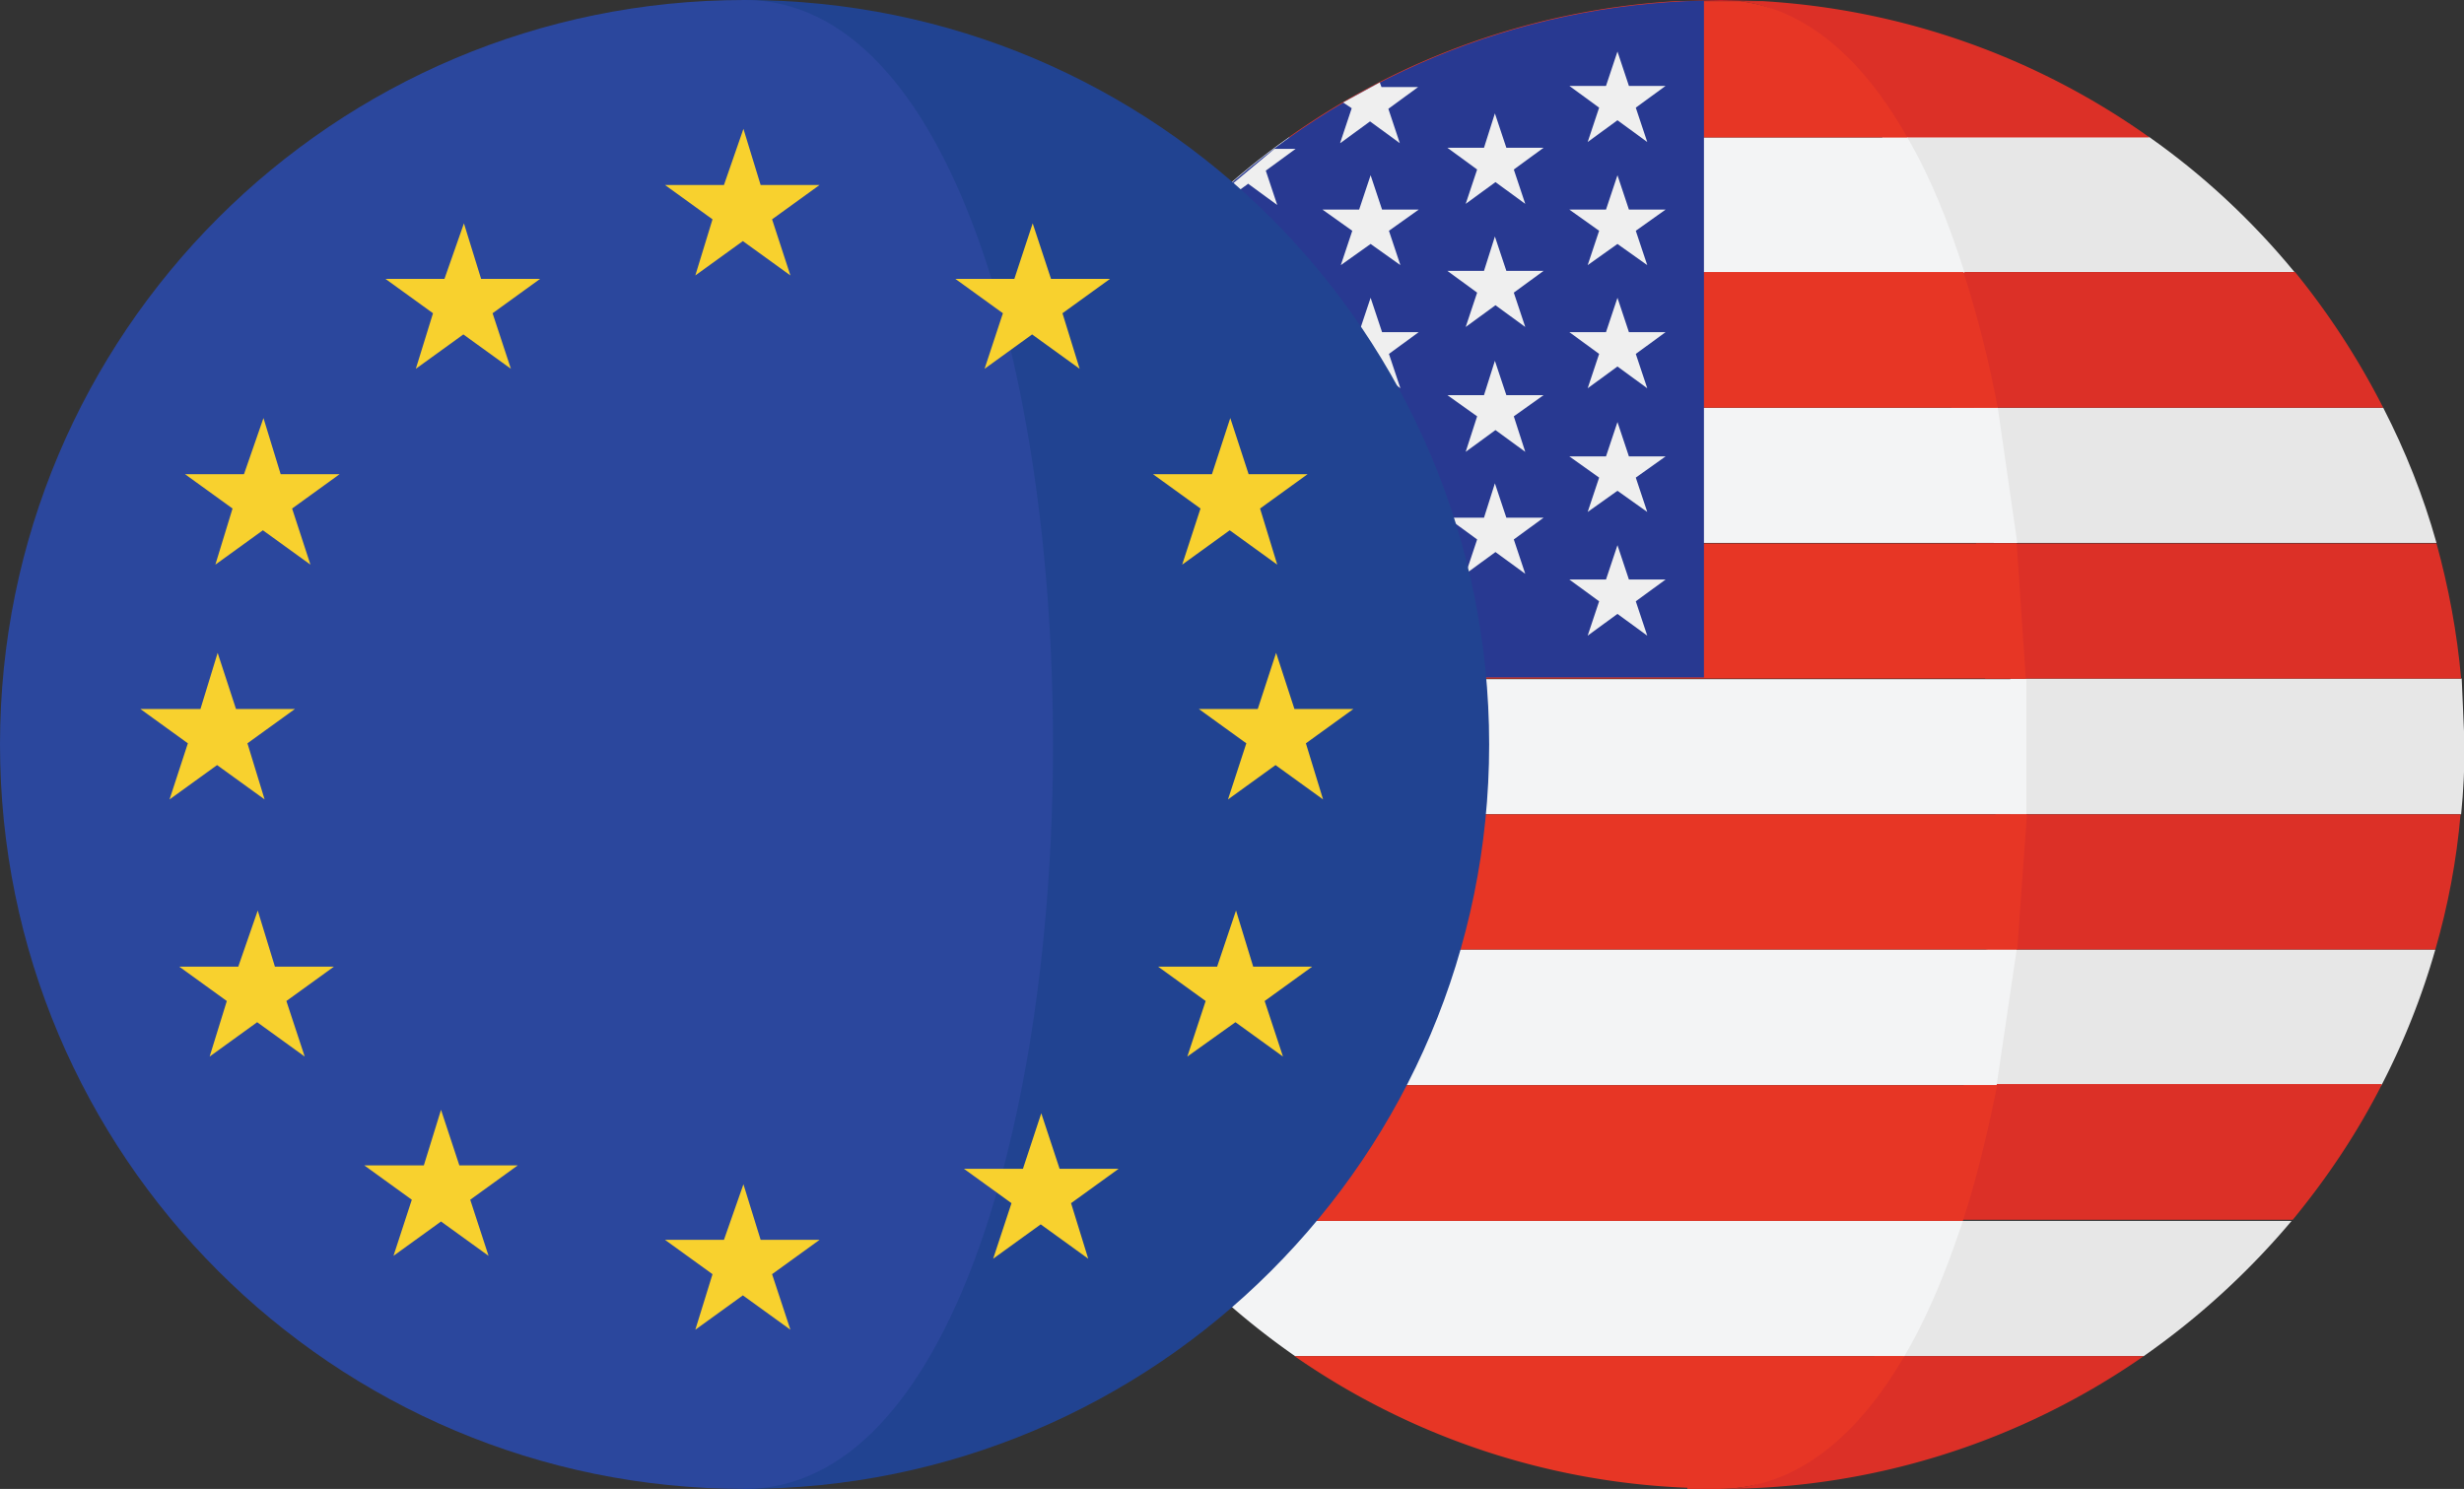 <svg xmlns="http://www.w3.org/2000/svg" xmlns:xlink="http://www.w3.org/1999/xlink" width="43.02" height="26"><rect width="100%" height="100%" fill="#333333" stroke="none"/><style>.E{fill:#e7e7e7}.F{fill:#dc3027}.G{fill:#f3f4f5}.H{fill:#e73625}</style><path d="M22.6 23.68zM30.02 0l-.76.02h1.52L30.02 0z" fill="#c42126"/><path d="M33.86 4.75h6.2c-.74-.9-1.6-1.7-2.54-2.36h-4.66c.38.68.7 1.48 1 2.36z" class="E"/><path d="M32.87 2.4h4.66A12.95 12.95 0 0030.78.02h-.4c1.18.15 1.72 1.02 2.5 2.37z" class="F"/><path d="M42.54 9.48c-.23-.82-.54-1.6-.93-2.36h-7.14l.34 2.36h7.73z" class="E"/><path d="M34.07 7.12h7.54a13.38 13.38 0 00-1.54-2.37h-6.6c.23.74.43 1.53.6 2.37z" class="F"/><path d="M35.1 14.22h7.87c.04-.4.06-.8.06-1.22l-.05-1.15H35.1v2.37z" class="E"/><path d="M42.97 11.85c-.07-.8-.22-1.6-.43-2.36H34.5l.16 2.36h8.32z" class="F"/><path d="M34.34 18.95h7.24a12.86 12.86 0 00.94-2.37H34.7l-.35 2.37z" class="E"/><path d="M42.52 16.58c.22-.76.37-1.55.44-2.36h-8.12l-.17 2.36h7.85z" class="F"/><path d="M37.43 23.68a13.46 13.46 0 002.58-2.36h-6.1c-.3.9-.62 1.7-1.02 2.36h4.54z" class="E"/><path d="M33.7 21.3h6.33c.6-.73 1.13-1.52 1.56-2.37h-7.3c-.16.84-.36 1.64-.6 2.37zM29.55 26h-.08.08zm.47 0a12.93 12.93 0 007.41-2.32h-4.7c-.84 1.44-1.4 2.32-2.7 2.32z" class="F"/><path d="M30.02 26c-.16 0-.3 0-.47-.01h.47z" fill="#c42126"/><path d="M33.3 2.4H22.5c-.95.67-1.8 1.47-2.54 2.36H34.3c-.28-.88-.6-1.68-1-2.36z" class="G"/><path d="M22.5 2.4h10.8C32.54 1.05 31.56.17 30.38.02h-1.12a12.98 12.98 0 00-6.75 2.37z" class="H"/><path d="M17.5 9.48h17.72l-.34-2.36H18.43a12.98 12.98 0 00-.92 2.36z" class="G"/><path d="M19.97 4.75c-.6.73-1.1 1.52-1.54 2.37h16.45c-.16-.84-.36-1.63-.6-2.37H19.96z" class="H"/><path d="M17.02 13l.06 1.22h18.3v-2.36H17.07L17.02 13z" class="G"/><path d="M17.07 11.85h18.3l-.16-2.36H17.5c-.22.76-.36 1.55-.44 2.36z" class="H"/><path d="M35.22 16.58h-17.7a12.86 12.86 0 00.94 2.37h16.4l.35-2.37z" class="G"/><path d="M17.52 16.58h17.7l.17-2.36h-18.3c.07.8.23 1.6.44 2.36z" class="H"/><path d="M22.6 23.68h10.65c.4-.68.73-1.48 1.02-2.36H20.03a13.17 13.17 0 002.58 2.36z" class="G"/><path d="M18.46 18.95a13.48 13.48 0 001.56 2.37h14.25c.24-.73.43-1.53.6-2.37h-16.4zm11 7.05h.55c1.32 0 2.4-.88 3.24-2.32H22.6a12.91 12.91 0 006.86 2.3z" class="H"/><path d="M29.75.01C23.1.15 17.66 5.3 17.07 11.83h12.68V.01z" fill="#283991"/><g fill="#efefef"><use xlink:href="#A"/><use xlink:href="#B"/><use xlink:href="#B" x="2.16" y="-5.39"/><path d="M21.78 6.3l.2.6h.64l-.52.37.2.62-.52-.38-.52.38.2-.62-.52-.37h.64z"/><use xlink:href="#B" x="2.16" y="-1.08"/><path d="M18 10.04l-.2-.6.52-.38h-.64L17.66 9l-.2.66.01-.01.5.38zm1.1-3.24l.52-.38.52.38-.2-.6.52-.38h-.64l-.2-.6-.2.6h-.24c-.04.07-.1.13-.13.2l.25.18-.2.6zm2.68-3.6l.52.38-.2-.6.52-.38h-.37l-.9.75-.08.24.52-.38zm1.62-.7l.52-.38.52.38-.2-.6.52-.38h-.64l-.03-.08-.64.35.15.1-.2.6z"/><use xlink:href="#A" x="4.31" y="-4.31"/><use xlink:href="#B" x="4.31" y="-4.32"/><use xlink:href="#A" x="4.31"/><use xlink:href="#B" x="4.31"/><use xlink:href="#C"/><use xlink:href="#C" y="2.15"/><path d="M26.1 6.3l.2.6h.65l-.52.37.2.62-.52-.38-.52.38.2-.62-.52-.37h.64z"/><use xlink:href="#C" y="6.46"/><use xlink:href="#B" x="8.62" y="-8.62"/><use xlink:href="#A" x="8.62" y="-4.31"/><use xlink:href="#B" x="8.62" y="-4.32"/><use xlink:href="#A" x="8.62"/><use xlink:href="#B" x="8.62"/></g><path d="M13 0v26c7.18 0 13-5.82 13-13S20.18 0 13 0z" fill="#214391"/><path d="M13 0C5.82 0 0 5.82 0 13s5.82 13 13 13 7.18-26 0-26z" fill="#2b479d"/><path d="M12.98 2.25l.3.98h1.03l-.83.6.32.98-.83-.6-.83.6.3-.98-.83-.6h1.03zm0 18.43l.3.97h1.03l-.83.6.32.97-.83-.6-.83.6.3-.97-.83-.6h1.03zM18.03 3.9l.32.97h1.03l-.83.6.3.97-.83-.6-.83.6.32-.97-.83-.6h1.03zm3.45 3.4l.32.98h1.03l-.83.6.3.98-.83-.6-.83.6.32-.98-.83-.6h1.03zm.1 8.6l.3.98h1.03l-.83.6.32.97-.83-.6-.84.6.32-.97-.83-.6h1.03zM4.6 7.3l.3.98h1.03l-.83.6.32.98-.83-.6-.83.6.3-.98-.83-.6h1.03zm17.68 4.1l.32.98h1.03l-.83.6.3.98-.83-.6-.83.6.32-.98-.83-.6h1.03zm-18.48 0l.32.98h1.03l-.83.6.3.98-.83-.6-.83.6.32-.98-.83-.6H3.5zm.7 4.5l.3.98h1.03l-.83.6.32.97-.83-.6-.83.6.3-.97-.83-.6h1.03zm13.68 3.54l.32.97h1.03l-.83.6.3.97-.83-.6-.83.6.32-.97-.83-.6h1.03zM8.1 3.9l.3.97h1.03l-.83.6.32.97-.83-.6-.83.6.3-.97-.83-.6h1.03zm-.4 15.48l.32.97h1.02l-.83.6.32.98-.83-.6-.83.6.32-.98-.83-.6H7.4z" fill="#f8d12e"/><defs><path id="A" d="M19.62 7.37l.2.6h.64l-.52.37.2.6-.52-.37-.52.37.2-.6-.52-.37h.64z"/><path id="B" d="M19.62 9.52l.2.6h.64l-.52.38.2.6-.52-.38-.52.38.2-.6-.52-.38h.64z"/><path id="C" d="M26.1 1.98l.2.6h.65l-.52.38.2.6-.52-.38-.52.38.2-.6-.52-.38h.64z"/></defs></svg>